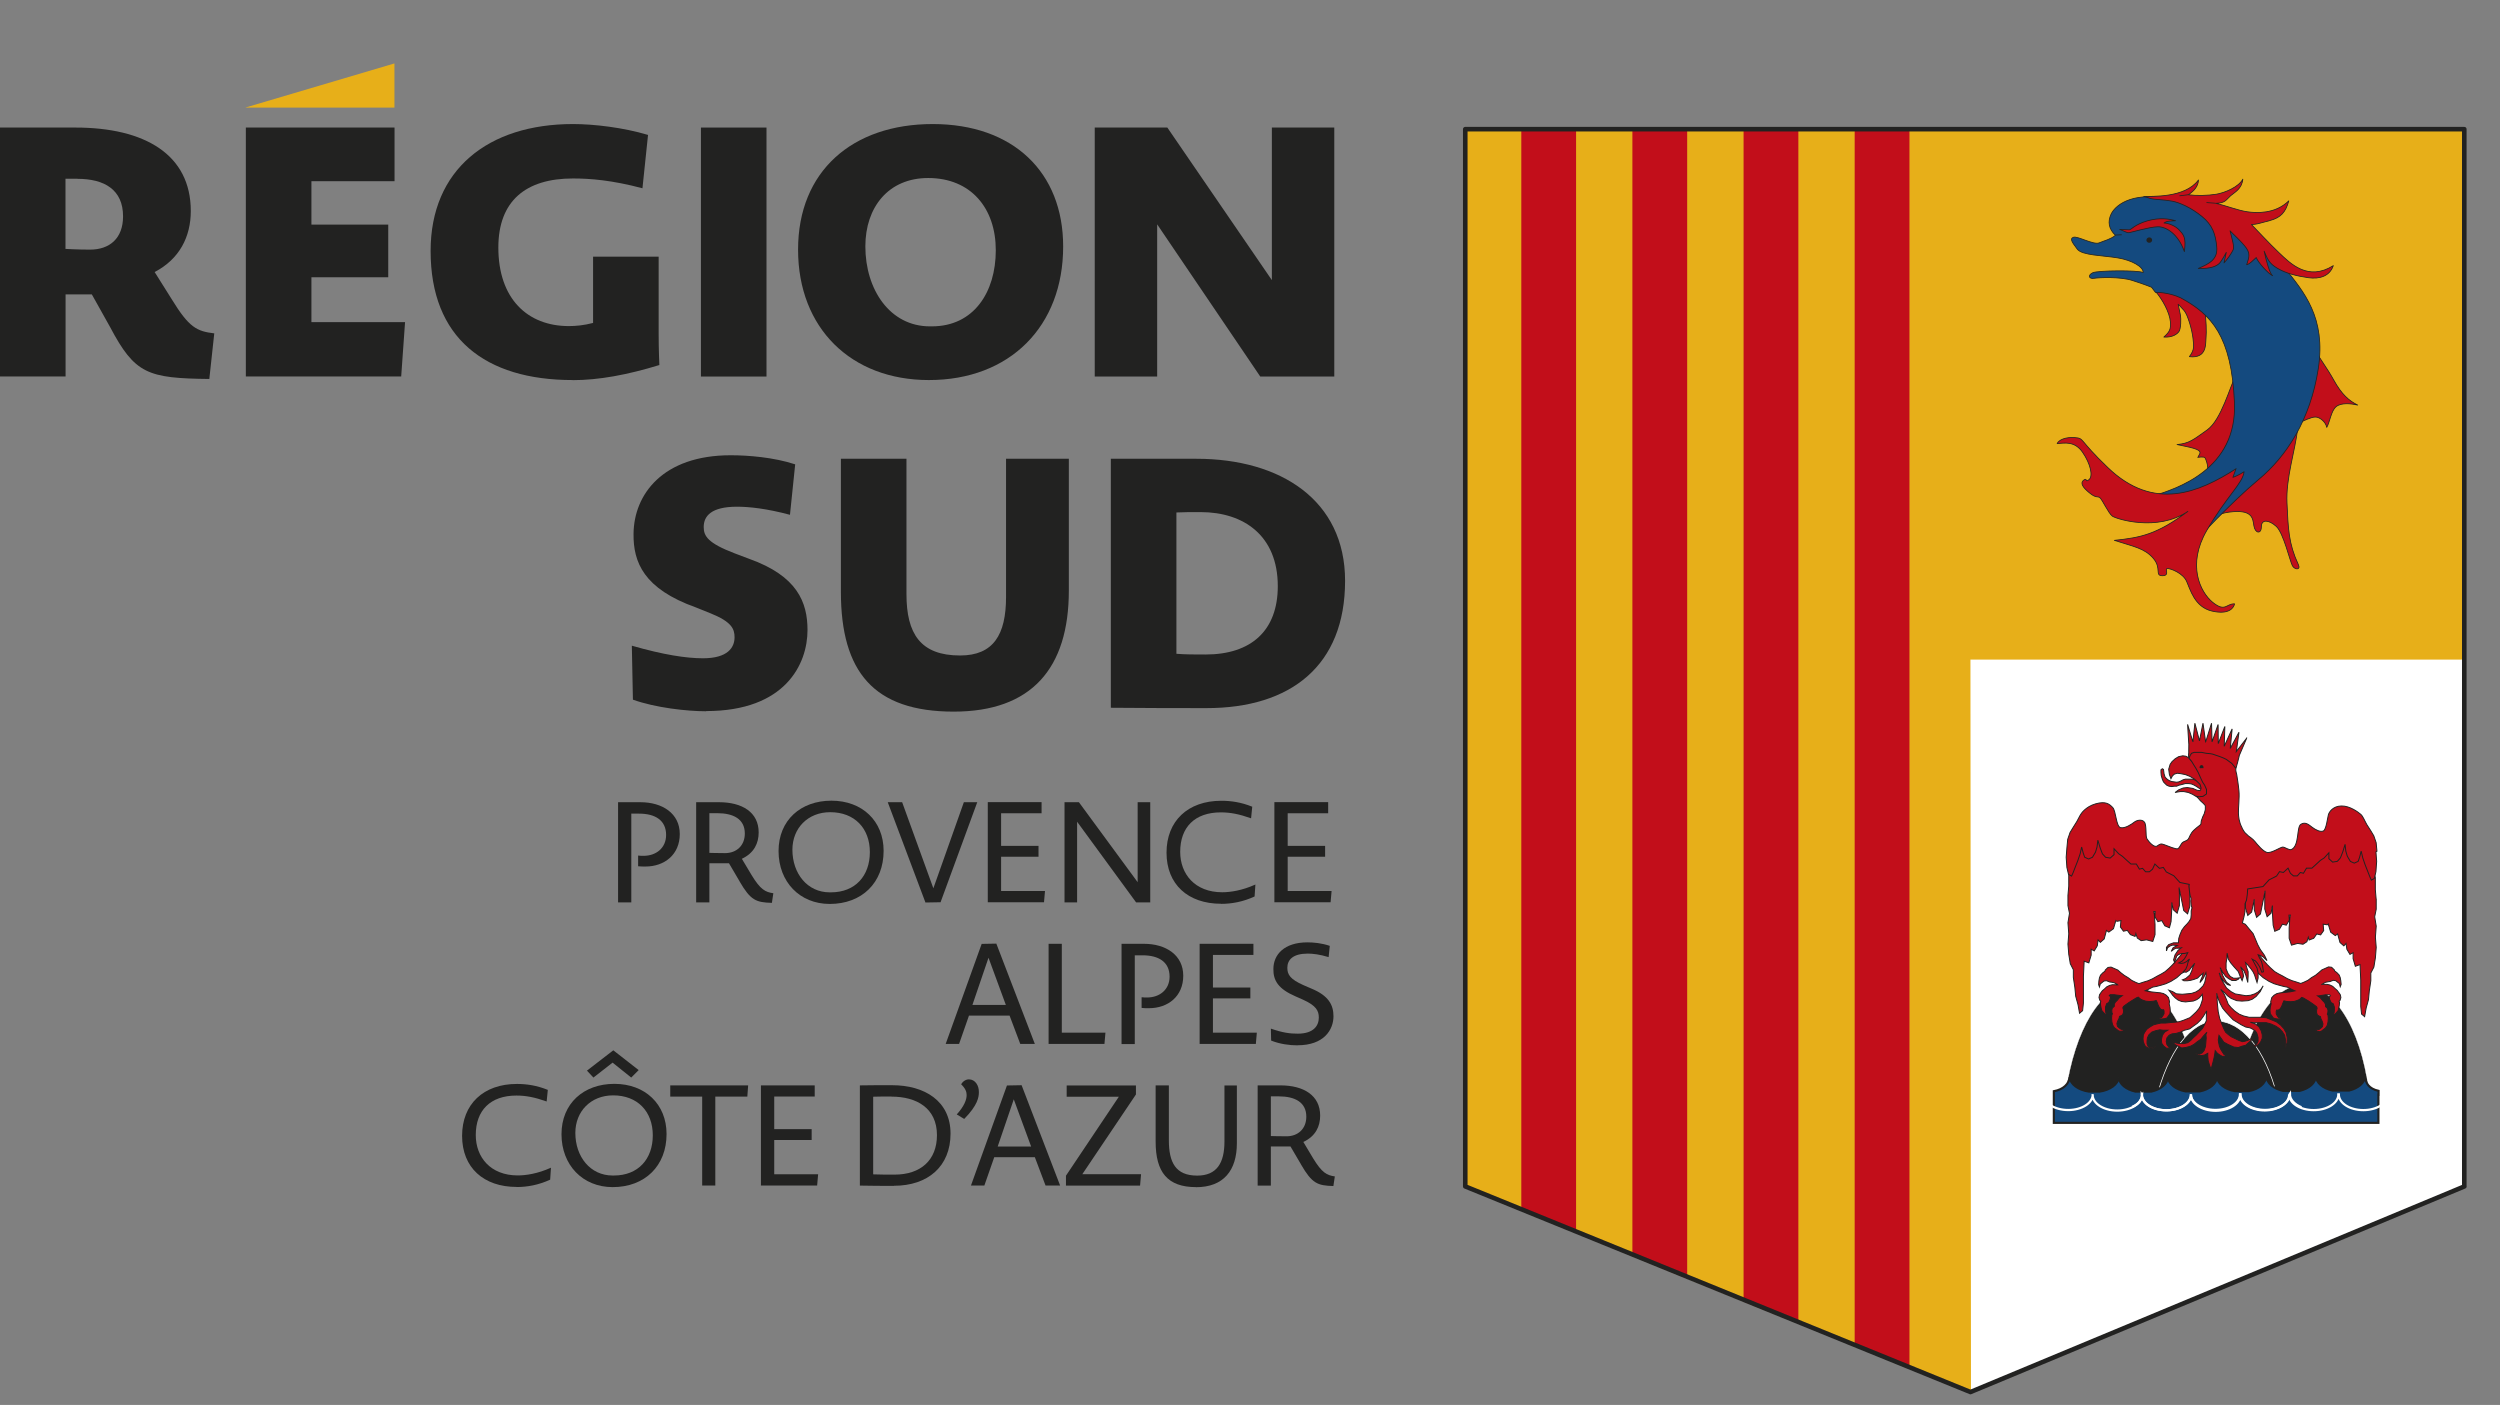 <?xml version="1.0" encoding="UTF-8"?><svg id="a" xmlns="http://www.w3.org/2000/svg" xmlns:xlink="http://www.w3.org/1999/xlink" viewBox="0 0 277.92 156.18"><rect x="0" y="0" width="277.92" height="156.18" fill="#808080" stroke="none"/><defs><style>.c,.d,.e,.f,.g{fill:none;}.h{fill:#e7af19;}.i{fill:#fff;}.j,.k,.l{fill:#c20e1a;}.m,.n,.o{fill:#222221;}.p,.k,.f,.l,.g,.q{stroke:#222221;}.p,.k,.f,.g{stroke-linejoin:round;}.p,.k,.g{stroke-width:.09px;}.p,.q{fill:#144a7f;}.d{stroke-width:.25px;}.d,.n,.o{stroke:#fff;}.e{clip-path:url(#b);}.f{stroke-linecap:round;stroke-width:.51px;}.l{stroke-width:.11px;}.n{stroke-width:.03px;}.q{stroke-width:.24px;}.o{stroke-width:.08px;}</style><clipPath id="b"><path class="c" d="m218.58,154.75h0l3.62-1.31,4.13-1.72c9.49-3.99,11.38-4.57,22.03-9.17,6.21-2.68,25.75-10.66,25.75-10.66V14.35h-111.06s-.15,98.63-.15,117.54c0,0,35.18,14.83,41.55,16.91"/></clipPath></defs><g class="e"><polygon class="h" points="277.92 156.18 277.56 0 158.99 0 159.35 156.18 277.92 156.18"/><polygon class="i" points="273.79 140.49 277.59 73.33 219.05 73.33 219.11 155.54 273.79 140.49"/><rect class="j" x="169.12" y=".02" width="6.09" height="138.08"/><rect class="j" x="181.47" y=".02" width="6.09" height="143.18"/><rect class="j" x="193.83" width="6.09" height="148.66"/><rect class="j" x="206.18" width="6.09" height="153.14"/></g><path class="f" d="m273.95,131.89V14.36h-111.06v117.53l56.16,22.86,54.91-22.86Z"/><path class="n" d="m263.34,121.27c-.94-7.25-4-11.74-7.44-11.74s-6.53,5.26-7.4,12.89"/><path class="n" d="m244.48,122.48c-.76-7.9-3.95-12.87-7.57-12.87-3.35,0-6.26,4.82-7.28,11.91"/><path class="o" d="m253.13,121.77c-1.34-5.18-3.93-8.27-6.78-8.27s-5.34,3.42-6.67,8.75"/><polygon class="l" points="244.08 86.73 243.77 86.62 243.46 86.62 243.24 86.62 242.93 86.62 242.69 86.69 242.47 86.81 242.22 86.92 241.97 86.96 241.69 86.92 241.41 86.88 241.13 86.77 240.91 86.62 240.69 86.4 240.57 86.02 240.54 85.76 240.51 85.54 240.38 85.46 240.23 85.58 240.23 85.87 240.26 86.21 240.38 86.62 240.51 86.92 240.69 87.11 240.88 87.29 241.13 87.4 241.44 87.44 241.72 87.4 241.97 87.4 242.22 87.29 242.53 87.22 242.93 87.11 243.31 87.11 243.59 87.14 243.86 87.25 244.08 87.37 244.36 87.55 244.58 87.7 244.83 87.74 244.89 87.48 244.8 87.14 244.64 86.92 244.48 86.81 244.33 86.65 244.08 86.73"/><polyline class="l" points="244.61 87.9 244.24 87.85 243.78 87.65 243.16 87.55 242.7 87.6 242.21 87.8 241.8 88.1 242.04 88.05 242.37 88 242.79 88 243.28 88.1 243.74 88.3 244.07 88.5 244.36 88.65 246.3 88.39 246.21 86.85 245.12 85.73 244.38 85.66 244.19 84.47 243.66 84.62 243.37 84.27 243 84.07 242.66 84.02 242.19 84.12 241.81 84.35 241.46 84.67 241.25 84.97 241.09 85.51 241.17 86.11 241.34 86.56 241.5 86.26 241.71 86.06 242.04 85.96 242.45 86.01 242.95 86.11 243.45 86.31 243.95 86.61 244.28 86.91 244.57 87.2 244.69 87.6 244.61 87.9"/><path class="l" d="m249.75,82.07l-1.14,1.47.29-2.14-.97,1.81.21-2.18-.88,1.94.07-2.21-.73,1.91-.02-2.13-.67,1.94-.06-2.08-.62,1.99-.04.06-.29-2.05-.39,1.96-.51-1.96-.22,2.08-.59-1.95.13,2.12h.01s-.01.76-.01.76v.41s-.01,0-.02,0h0s0,.32,0,.32c-.02.06.84.02.8.03l3.58.95c.19.16.92.16.89.29l.14-.53s0,.01,0,.02l.2-.79h0s0,0,0-.02l.03-.12.81-1.89Z"/><path class="q" d="m264.42,121.71v-.44c-1.06-.23-1.46-.86-1.5-1.61-.05.73-.77,1.33-1.77,1.57h-1.86c-1.06-.23-1.83-.87-1.83-1.63l-.02.03c0,.75-.74,1.39-1.79,1.64h-1.84c-1.07-.23-1.84-.87-1.84-1.64h-.05c0,.79-.81,1.46-1.93,1.67h-1.55c-1.11-.19-1.93-.83-1.98-1.6-.03.77-.83,1.41-1.92,1.63h-1.57c-1.08-.19-1.89-.81-1.97-1.55-.06.73-.81,1.34-1.85,1.57h-1.76c-1.04-.23-1.8-.84-1.85-1.58-.09.78-.97,1.41-2.13,1.58h-1.2c-1.17-.17-2.06-.82-2.13-1.6-.08.74-.68,1.36-1.76,1.56v3.52h36.08v-3.12Z"/><polygon class="l" points="243.36 98.09 242.13 96.88 242.13 96.87 242.12 96.87 241.82 96.56 241.86 96.8 241.13 96.61 241.7 95.15 238.71 94.39 235.6 93.18 234.04 90.8 231.82 90.89 231.31 93.11 231.1 93.76 230.49 93.84 230.51 95.56 229.98 97.17 229.98 98.5 229.89 99.54 229.89 100.68 230.06 101.53 229.89 102.58 229.98 103.81 229.89 104.95 229.98 106.09 230.15 107.13 230.49 107.8 230.49 108.65 230.66 109.79 230.75 110.74 231.01 111.69 231.18 112.64 231.52 112.35 231.61 111.5 231.61 110.17 231.61 108.55 231.69 106.85 232.21 107.04 232.47 106.18 232.47 105.52 232.81 105.71 233.15 105.14 233.24 104.49 233.49 104.76 233.92 104.38 234.17 103.43 234.43 103.62 234.95 103.24 235.2 102.38 235.21 102.33 235.34 102.42 235.78 102.34 235.72 103.05 236.06 103.52 236.49 103.43 236.83 103.9 237.35 104.1 237.44 103.78 237.6 104.28 238.03 104.57 238.63 104.48 239.32 104.66 239.57 103.9 239.57 102.77 239.49 101.63 239.43 101.34 239.59 101.34 239.55 101.89 239.89 102.46 240.32 102.34 240.66 102.92 241.17 103.14 241.35 102.46 241.43 101.09 241.43 100.32 241.6 101.13 242.03 101.52 242.28 100.66 242.28 99.33 242.24 98.66 242.76 101.22 243.19 101.59 243.44 100.74 243.44 99.41 243.36 98.09"/><path class="l" d="m264.15,99.95l-.09-1.05v-1.33l-.47-1.44c-.02-.16-.04-.31-.06-.47l.02-1.42-.28-.04c-.25-1.09-.58-1.93-.81-2.26-.51-.72-3.22.55-4.15.68-.93.13-2.33.38-2.33.38,0,0-.3,1.27-1.61,1.78-1.31.51-3.01.34-3.01.34l-.53,2.03-1.13,1.11-.08,1.33v1.33l.26.85.43-.38.29-1.42v1.16l.26.85.43-.38.52-2.58-.04.7v1.33l.26.86.43-.38.16-.86v.81l.08,1.37.18.68.51-.22.34-.57.43.11.34-.56-.04-.55h.16l-.06.29-.08,1.14v1.14l.26.76.68-.19.6.09.43-.28.16-.5.09.31.51-.19.34-.48.43.1.34-.48-.06-.71.45.07.13-.09v.06s.26.85.26.85l.51.38.26-.19.26.95.43.38.24-.27.1.65.34.57.35-.19v.66l.25.85.52-.19.08,1.71v2.94l.09.85.34.29.17-.95.26-.95.09-.95.17-1.14v-.86l.34-.66.17-1.04.09-1.14-.09-1.14.09-1.23-.17-1.04.17-.85v-1.14Z"/><path class="d" d="m255.85,123.09c-.77-.31-1.29-.86-1.29-1.48l-.02.03c0,.97-1.23,1.75-2.74,1.75s-2.73-.78-2.73-1.75h-.05c0,.97-1.22,1.75-2.73,1.75s-2.74-.78-2.74-1.75v.04c0,.96-1.21,1.75-2.73,1.75s-2.73-.78-2.73-1.75l.02.03c0,.97-1.23,1.75-2.74,1.75s-2.74-.78-2.74-1.75l.02-.05c0,.97-1.22,1.74-2.73,1.74s-2.74-.78-2.74-1.74l.02-.02c0,.61-.36,1.07-1.11,1.38"/><path class="d" d="m266.77,123.11c-.77-.31-1.28-.85-1.28-1.48l-.02.03c0,.96-1.22,1.75-2.74,1.75s-2.73-.78-2.73-1.75h-.05c0,.96-1.22,1.75-2.74,1.75s-2.73-.78-2.73-1.75v.03c0,.97-1.22,1.75-2.72,1.75s-2.74-.78-2.74-1.75l.02.04c0,.97-1.22,1.75-2.73,1.75s-2.74-.78-2.74-1.75l.02-.05c0,.96-1.22,1.75-2.74,1.75s-2.73-.78-2.73-1.75l.02-.02c0,.61-.36,1.07-1.11,1.39"/><path class="l" d="m260.01,110.36l-.19-.26-.22-.19-.28-.26-.31-.15-.31-.07h-.57s.04-.04.04-.04l.35-.19.37-.07s.07,0,.1-.01h.02s.37-.14.37-.14l.28.04.19.15.22.18.09.34.1-.26-.04-.41-.06-.33-.12-.3-.25-.26-.25-.19h0l-.03-.11-.31-.3-.34-.04-.4.18-.34.15-.34.3-.37.3-.44.26-.4.3-.47.22-.33.13-.51-.17-.49-.15-.5-.22-.53-.3-.43-.22-.44-.26-.46-.41-.37-.37-.26-.3-.36-.41-.34-.41-.4-.52-1.34-.34.93,2.35.4.38.43.26.5.45.65.41.56.26.5.15.56.15.41.08.59.3.25.11-.53.11-.37.04-.37.04-.4.04-.34.08-.31.18-.25.26-.12.44.04.25h0s-.09.39-.09.39l-.03.33.03.38.16.22.18.26.25.08.31.04h.25l.22-.07-.18-.04-.25-.03-.16-.22-.12-.22v-.3l.06-.13.1.02.21-.07.16-.22.12-.23.09-.26.12-.26.28.07.43.03.43-.03.34-.11.25-.11.25-.23.19.07.25.15.31.18.34.23.31.22.25.19.06.15-.06.22v.3l.09.26.28.15.06.02.04.21.15.3.09.3-.06.3-.19.18-.22.15-.37.04.19.15.31.04.18-.07.19-.15.25-.19.19-.29.09-.38.03-.41-.03-.33-.08-.14.04-.04.04-.34-.06-.26-.22-.19v-.26l-.13-.22-.19-.19-.25-.3-.31-.22h.16l.22-.04.25-.04.25-.04h.46l.09.11-.15.11.06.3.16.34.25.15.03.11.09.26v.3l-.03.3-.13.23h.13l.22-.18.22-.27.06-.26.07-.3.03-.33-.05-.15.11-.11.09-.3-.06-.3-.12-.19Z"/><path class="l" d="m242.9,105.6l-.41.52-.34.41-.36.41-.26.3-.37.37-.47.41-.43.26-.44.23-.53.3-.5.22-.5.15-.51.17-.33-.13-.47-.23-.4-.3-.43-.26-.38-.29-.34-.3-.34-.15-.41-.18-.34.04-.31.3-.02.11h0l-.25.19-.25.26-.12.3-.06.34-.03.41.09.26.09-.33.22-.18.19-.15.28-.04.37.15h.01c.05,0,.11.02.18.02l.3.06.34.18.04.05h-.14s-.44-.01-.44-.01l-.31.08-.31.15-.28.26-.22.18-.19.26-.12.19-.06.3.09.3.11.11-.05.15.03.33.06.3.07.26.22.26.22.18h.12l-.12-.22-.03-.3v-.3l.09-.26.03-.11.25-.15.15-.34.06-.3-.16-.11.1-.11h.47l.25.04.25.03.22.04h.15l-.31.22-.25.3-.19.18-.13.22v.26l-.22.19-.06.26.03.33.05.04-.07.14-.03.34.03.41.09.37.19.3.25.18.18.15.19.07.31-.04.19-.15-.37-.04-.22-.15-.19-.18-.06-.3.1-.3.15-.3.04-.2.06-.02.28-.15.1-.26v-.3l-.07-.22.07-.15.25-.19.31-.22.34-.22.31-.19.25-.15.19-.07.25.22.25.12.34.11.43.04.44-.04.28-.07.13.26.09.26.12.23.16.22.22.07.1-.02.05.13v.3l-.12.22-.15.22-.25.04-.19.04.22.08h.25l.31-.04.25-.07.19-.26.15-.22.03-.37-.03-.34-.09-.38h0s.04-.26.04-.26l-.12-.45-.25-.26-.31-.18-.34-.08-.4-.04-.38-.04-.37-.04-.53-.11.25-.11.59-.3.4-.07.56-.15.49-.15.56-.26.65-.41.5-.45.43-.26.4-.37.93-2.35-1.34.33Z"/><path class="l" d="m264.24,94.63l-.09-.95-.26-.76-.34-.57-.43-.67c-.27-.47-.43-.93-.68-1.15-.25-.22-1.21-.95-2.14-.93-.94.01-1.35.65-1.45.95-.09.3-.24,1.69-.57,1.83-.33.15-.87-.13-1.24-.41-.37-.28-.76-.65-1.26-.33-.49.32-.14,2.4-1.05,2.8-.26.11-.72-.28-.97-.27-.25.01-1.3.73-1.76.59-.46-.14-1.05-.87-1.31-1.19-.25-.32-.63-.55-.74-.64l-.42-.4-.25-.4-.04-.11c-.35-.67-.38-1.22-.4-1.64-.02-.46.13-1.75.06-2.44-.06-.68-.21-1.59-.25-1.84-.02-.15-.13-.36-.1-.66v-.02l-.39-.49-.09-.09s-.07-.05-.11-.08c-.03-.03-.08-.06-.14-.1l-.2-.15-.14-.1c-.45-.24-1.06-.42-1.52-.58l-.21-.04-.5-.05-.5-.1h-.83l-.29.1-.16.25-.12.3.29.35.21.35.25.4.27.49.29.65.22.46.19.27.22.5v.5l-.39.27-.45.04-.26-.04.43.49.33.3.21.24v.45l-.12.45-.17.35-.16.45-.04.35c-.06.13-.32.25-.77.67-.44.41-.49.83-.65,1.02-.16.19-.51.24-.65.38-.15.14-.32.63-.53.68-.21.05-1.05-.29-1.46-.45-.41-.16-.48-.08-.81.14-.33.22-.94-.48-1.13-.79-.19-.32-.01-1.53-.29-1.87-.27-.35-.84-.21-1.12.01-.29.23-1.02.72-1.52.61-.51-.11-.51-1.86-.88-2.24-.37-.38-.76-.73-1.89-.41-1.13.32-1.64,1.1-1.74,1.3l-.35.66-.42.67-.34.56-.26.76-.09.95-.08,1.04.08,1.14.18.76.34.19.17-.38.26-.67.26-.66.26-.76.17-.76.17.66.17.48.43.19.43-.19.34-.57.17-.57.09-.76.26.86.25.66.35.38.51.09.43-.38v-.66l.52.56.42.29.51.47.43.38h.6l.34.57.35-.09.34.38h.43l.34-.29.26-.57.51.48.43-.1.33.5.84.43.67.74,1.02.21.03.02-.04.18.04.45.08.55.09.28.04.12-.04.25.04.45.06.23.03.07-.09.35v.45l-.04.4-.21.35-.21.25-.29.3-.29.4-.21.5-.13.4-.04.5h-.54l-.54.2-.25.3v.4l.12-.35.29-.2.29-.1.5.05-.46.25-.21.4.25-.2.25-.15h.29l.33-.05-.37.3-.33.5-.16.55.13.29.08-.35.16-.4.21-.15.33-.1h.29l.38-.1-.17.35-.21.35-.25.25-.38.2.29.05.29-.05.29-.15.33-.3-.17.39-.08.35-.16.39-.29.3.33.05.33-.2.29-.4.33-.39-.21.45-.12.4-.21.45-.46.39-.37.15.17.1h.37l.37-.05.37-.1.41-.15.25-.25.37-.29-.08.34-.16.35-.12.35.25-.3.16-.25.25-.55.04.3-.09.45-.08.35-.17.35-.29.3-.21.2-.33.2-.45.15-.5.05-.54.05-.66-.05-.42-.25-.41-.15.2.25.21.3.29.3.33.25.38.15.45.05.41-.05.45-.05.37-.15.29-.2.33-.39.04.54-.13.4-.12.35-.17.3-.29.35-.37.35-.33.3-.37.15-.37.15-.46.15-.45.05-.58.05-.5.05h-.5l-.46.1-.37.1-.42.25-.33.25-.21.3-.16.3-.04.45.04.35.16.4.21.2.25.1.29.05.29-.1.25-.35-.21.2-.21.15h-.25l-.25-.15-.12-.3v-.3l.04-.35.17-.35.33-.3.42-.15.46-.1.37.05h.5l-.33.2-.25.35-.12.5.04.4.21.3.33.25h.5l-.21-.1-.25-.3-.08-.35.08-.4.25-.3.33-.15.45-.05.49-.15.42-.2.58-.15.41-.3.42-.3.41-.4.29-.4.37-.6-.04.6v.5l-.21.44-.21.4-.33.35-.37.39-.33.3-.29.3-.33.25-.41.1h-.42l-.37-.05-.33-.1-.46-.4.33.4.29.29.41.2.29.15.45-.05.54-.15.38-.2.37-.3.37-.25.37-.45.33-.35-.12.25.04.39-.04.45-.04.5-.16.45-.21.25-.29.15-.46-.05.33.2h.38l.29-.05.37-.2v.35l.05.5.17.55.16.4.08-.35.12-.45.13-.54.08-.45.04-.3.25.3.29.2.29.15.46-.1-.33-.15-.16-.25-.21-.35-.12-.3-.09-.4-.04-.3.08-.5.29.4.24.35.46.25.33.15.33.15.5.05.41-.15.41-.1.33-.3.29-.25.25-.45-.16.2-.25.15-.25.1-.29.1-.29.05-.41-.15-.41-.2-.42-.2-.33-.25-.29-.25-.21-.4-.21-.5-.25-.65-.16-.74-.09-.9-.08-1.14.17.6.2.5.29.55.33.4.46.5.38.4.41.25.49.3.5.25.5.1.29.15.29.2.16.25.13.45v.45l-.16.3-.54.3.42-.05.33-.2.25-.3.17-.4v-.39l-.12-.45-.25-.45-.38-.29-.58-.2.41.05h1.37l.54.15.54.25.37.25.33.35.25.39.12.6v.8l.17-.6v-.55l-.12-.54-.25-.45-.37-.4-.46-.35-.62-.25-.5-.2-.58-.05h-1.33l-.62-.15-.49-.2-.5-.35-.42-.4-.29-.35-.21-.55-.21-.5-.41-.6.41.35.33.35.41.3.62.25.58.05.7-.05.45-.16.42-.3.46-.54.33-.65-.25.4-.33.3-.37.2-.46.15-.5.05-.62-.1-.58-.1-.46-.25-.5-.4-.33-.55-.29-.5-.2-.64.2.5.29.4.42.4.37.1-.46-.35-.21-.35-.21-.4-.29-.89.29.54.33.45.33.25.37.2h.42l.29-.15.12-.15-.33.05h-.33l-.37-.2-.25-.34-.21-.5v-.65l.08-.5.04-.6.12.65.29.45.38.45.45.5.25.65.17.35.16-.5-.08-.44-.25-.6.38.45.21.5.21.8.04-.7v-.5l-.17-.5-.12-.5.25.25.33.4.25.35.17.35.16.5.12.35.12-.5v-.6l-.12-.5-.21-.39-.33-.6.37.2.21.25.25.4.25.6.17-.05-.09-.64-.12-.5-.25-.45-.13-.3.29.1.29.15.41.4-.29-.6-.46-.64-.29-.55-.25-.6-.25-.6-.5-.6-.37-.45-.33-.15.17-.65.12-.6v-.87s.17-.42.17-.42l.09-.64.04-.6,1.7-.26.67-.74.84-.43.33-.49.43.09.52-.48.26.57.34.29h.43l.34-.38.34.09.34-.57h.6l.42-.38.52-.48.43-.28.52-.57v.66l.42.38.52-.09.34-.38.26-.66.26-.85.08.76.17.57.34.57.43.19.43-.19.17-.48.17-.66.18.76.26.76.26.66.26.66.17.38.34-.19.17-.76.08-1.14-.08-1.05Z"/><path class="m" d="m244.8,85.39c.12,0,.16.07.16-.08s-.1-.26-.22-.26-.22.12-.22.26.16.08.29.08Z"/><path class="k" d="m245.07,34.26c.2,1.26.23,2.68.17,3.27-.07.6.17,2.35-1.85,2.12.59-.79.49-1.16.4-2.05-.1-.89-.56-2.58-.99-3.08-.43-.5-.66-.7-.66-.7,0,0,.1.5.23,1.1.13.59.06,1.62-.13,1.92-.2.3-.73.69-1.69.63.63-.56.8-.86.73-1.69-.08-1.06-.93-2.55-1.62-3.34.76-.33,3.61.63,3.61.63l1.82,1.19Z"/><path class="k" d="m255.54,47.02c.58-.25,1.36-.65,1.84-.66.48-.02,1.17.53,1.28,1.15.35-.61.48-1.84,1.04-2.3.56-.47,1.67-.35,2.4-.18-.99-.48-1.79-1.21-2.63-2.72-.84-1.51-1.64-2.5-1.87-3.04-.23-.55-.11.92-.11.92l-.7,2.4-1.09,3.62-.15.81Z"/><path class="k" d="m248.64,41.51c-.76,1.49-1.69,5.16-3.28,6.29-1.59,1.13-1.99,1.49-3.34,1.62,1.1.26,2.81.46,2.52,1.03-.3.56-.2.39-.2.39,0,0,.63-.1.76.03.13.13.33.79.33,1.13s-.23.93.33.4c.56-.53,3.08-5.3,3.11-6.03.03-.73-.23-4.86-.23-4.86Z"/><path class="k" d="m255.43,47.63c-.27,2.45-1.33,5.52-1.19,8.31.13,2.78.17,4.5,1.26,6.82.3.63-.4.6-.66.13-.26-.47-.99-3.64-1.79-4.37-.8-.73-1.66-.83-1.66.03s-.69.76-.83-.1c-.13-.86-.16-1.85-2.75-1.52-1.33.17-2.15.8-2.15.8l9.76-10.1Z"/><path class="p" d="m239.18,55.18c2.83-.84,9.53-3,9.22-10.41-.31-7.42-2.56-9.8-5.96-11.65-1.37-.66-2.82-.62-2.82-.62l-.44-.57s-.75-.31-2.12-.75c-1.37-.44-3.71-.33-4.28-.24-.57.09-.71-.35-.13-.62.57-.26,5.07-.29,5.6-.02.05-.62-1.23-1.37-2.82-1.63-1.59-.27-3.97-.27-4.5-.97-.53-.71-.88-1.15-.44-1.32.44-.18,2.25.88,2.87.62.62-.26,1.28-.4,1.81-.84-.75-.71-.88-1.5-.49-2.34.39-.84,2.03-2.52,6.36-1.77,4.32.75,10.9,5.16,12.97,7.77,2.07,2.6,4.59,5.47,3.71,11.16-.88,5.69-3.53,9.75-6.66,12.35-3.13,2.61-6.97,6.8-6.97,6.8l-.62-3.89-4.28-1.06Z"/><line class="g" x1="235.17" y1="26.13" x2="235.87" y2="26.1"/><path class="m" d="m238.61,26.7c0,.17.16.3.33.29.18,0,.32-.15.31-.31,0-.16-.15-.3-.33-.29-.18,0-.31.15-.31.31Z"/><path class="k" d="m248.59,52.1c-4.11,2.63-9.13,4.83-14.29-.14-3.27-3.13-2.56-3.22-3.62-3.31-1.06-.09-1.81.26-1.99.66.84-.05,1.94-.31,2.83.97.88,1.28,1.19,2.65.71,3.04-.49.4-.14-.27-.58.05-.44.31-.13.8.62,1.41.75.62.88.36,1.15.53.27.18.97,1.76,1.41,2.07.44.31,4.98,1.77,8.39-.53-3.44,2.56-5.21,2.91-8.17,3.22,2.21.71,3.36.88,4.32,1.99.97,1.11.13,1.94,1.02,1.94s.18-.8.57-.8,1.72.53,2.12,1.42c.4.88.88,2.86,2.82,3.31,1.94.45,2.43-.4,2.51-.8-.93-.04-1.01.97-2.43-.17-1.41-1.15-2.87-4.19-.66-7.99,2.2-3.8,4.02-5.25,4.15-6.53-.75.49-1.24.62-1.24.62l.35-.97Z"/><path class="k" d="m235.64,25.5c.71.29.78.35.96.37.18.02,2.34-.65,3.28-.66.94-.02,2.28.81,2.95,2.76.23-1.6-.12-1.9-.55-2.38-.43-.48-1.2-.78-1.71-.8.3-.26,1.05-.23,1.28-.25-.73-.21-1.74-.38-3.13.01-1.39.4-1.83,1-2,1-.17,0-1.08-.05-1.08-.05Z"/><path class="k" d="m238.32,21.85c.8-.06,4.55.22,6.08-1.84-.03.66-.45,1.21-1.14,1.64.91.12,2.15.1,3.13-.06.98-.17,2.5-.82,2.94-1.67-.12,1.09-.88,1.43-1.36,1.84-.48.42-.56.83-1.67.84,1.13.25,2.51.8,3.51.94.99.15,3.11.28,4.63-1.21-.36,1.26-.86,1.85-2.11,2.19-1.26.33-1.38.41-2.04.44.84.86,1.81,1.94,3.08,3.15,1.27,1.21,3.22,3.18,6.02,1.42-.4,1.17-1.52,1.52-2.78,1.34-1.26-.18-2.45-.47-3.41-1.03s-1.11-1.02-1.5-1.92c.24,1.13.63,2.5.94,2.73-.44-.2-1.58-1.41-1.82-2.02-.38.32-.66.69-1.06.8.12-.52.51-1.08-.03-1.84-.55-.76-1.52-1.6-1.82-1.93.23.94.5,1.77.34,2.12-.15.35-.72,1.16-1.01,1.44.12-.56.25-1.16.25-1.16,0,0-.53,1.01-.79,1.24-.26.23-.83.6-2.32.54,1.26-.54,2.18-1.01,2.05-2.4-.13-1.39-.45-2.41-1.66-3.39-1.21-.98-2.43-1.52-3.3-1.69-.88-.17-2.01-.17-2.43-.3-.43-.14-.7-.22-.7-.22Z"/><path class="g" d="m246.28,22.59c-.38-.03-.99-.07-.99-.07"/><path class="g" d="m243.25,21.65c-.36.05-.65.09-.96.12"/><path class="m" d="m68.7,89.18h2.49c2.45,0,4.38,1.25,4.38,3.54s-1.71,3.61-3.81,3.61c-.39,0-.49,0-.82-.03v-1.19c.27.03.35.03.6.03,1.41,0,2.51-.88,2.51-2.32,0-1.63-1.21-2.37-3.01-2.37h-.86v9.87h-1.47v-11.14Z"/><path class="m" d="m82.22,97.98l-1.18-2.01h-2.18v4.35h-1.47v-11.14h2.54c2.57,0,4.41,1.11,4.41,3.36,0,1.19-.5,2.29-1.87,2.93l1.07,1.79c1,1.65,1.54,1.91,2.43,2.04l-.16,1.07c-1.77-.05-2.37-.28-3.59-2.38Zm-2.48-7.58h-.88v4.41s.86.03,1.74.03c1.27,0,2.2-.83,2.2-2.18,0-1.62-1.29-2.26-3.06-2.26Z"/><path class="m" d="m92.24,100.49c-3.34,0-5.69-2.46-5.69-5.88s2.46-5.6,5.88-5.6,5.8,2.26,5.8,5.58c0,3.53-2.4,5.9-5.99,5.9Zm.05-10.2c-2.49,0-4.2,1.79-4.2,4.17,0,2.67,1.68,4.74,4.14,4.74h.14c2.71,0,4.33-1.83,4.33-4.47s-1.69-4.44-4.41-4.44Z"/><path class="m" d="m102.88,100.33l-4.19-11.15h1.6l3.47,9.57,3.39-9.57h1.49l-4.08,11.12-1.68.03Z"/><path class="m" d="m109.81,100.31v-11.14h5.98v1.24h-4.5v3.62h4.16v1.21h-4.16v3.81h4.88l-.11,1.25h-6.24Z"/><path class="m" d="m118.34,89.18h1.6l6.53,8.89v-8.89h1.4v11.14h-1.57l-6.56-8.97v8.97h-1.4v-11.14Z"/><path class="m" d="m135.75,100.47c-3.69,0-6.07-2.16-6.07-5.68s2.37-5.77,6.09-5.77c1.08,0,2.2.16,3.44.66l-.13,1.29c-1.32-.47-2.31-.66-3.36-.66-2.9,0-4.52,1.65-4.52,4.39,0,2.46,1.63,4.49,4.67,4.49.89,0,2.21-.19,3.69-.86l-.09,1.33c-1.3.6-2.57.82-3.72.82Z"/><path class="m" d="m141.67,100.31v-11.14h5.98v1.24h-4.5v3.62h4.16v1.21h-4.16v3.81h4.88l-.11,1.25h-6.24Z"/><path class="m" d="m112.24,112.9h-4.52l-1.1,3.15h-1.49l4-11.12,1.63-.03,4.28,11.15h-1.62l-1.19-3.15Zm-4.14-1.18h3.72l-1.93-5.25-1.79,5.25Z"/><path class="m" d="m116.57,116.06v-11.14h1.47v9.88h4.85l-.11,1.25h-6.21Z"/><path class="m" d="m124.67,104.92h2.49c2.45,0,4.38,1.25,4.38,3.55s-1.71,3.61-3.81,3.61c-.39,0-.49,0-.82-.03v-1.19c.27.03.35.03.6.03,1.41,0,2.51-.88,2.51-2.32,0-1.63-1.21-2.37-3.01-2.37h-.86v9.87h-1.47v-11.14Z"/><path class="m" d="m133.36,116.06v-11.14h5.98v1.24h-4.5v3.62h4.16v1.21h-4.16v3.81h4.88l-.11,1.25h-6.24Z"/><path class="m" d="m144.26,116.21c-.91,0-1.96-.14-2.95-.53l-.03-1.33c1.32.46,2.12.56,2.98.56,1.8,0,2.35-.91,2.35-1.79,0-.74-.28-1.32-1.74-1.98l-.88-.39c-1.88-.82-2.45-1.74-2.43-3.03,0-1.6,1.21-2.96,3.78-2.96.69,0,1.58.08,2.49.39l-.13,1.25c-.99-.3-1.74-.39-2.32-.39-1.65,0-2.27.69-2.27,1.58,0,.75.31,1.27,1.8,1.93l.88.38c1.9.78,2.45,1.82,2.45,3.07,0,1.52-1.07,3.23-3.98,3.23Z"/><path class="m" d="m57.44,131.95c-3.69,0-6.07-2.16-6.07-5.68s2.37-5.77,6.09-5.77c1.08,0,2.2.16,3.44.66l-.13,1.29c-1.32-.47-2.31-.66-3.36-.66-2.9,0-4.52,1.65-4.52,4.39,0,2.46,1.63,4.49,4.67,4.49.89,0,2.21-.19,3.69-.86l-.09,1.33c-1.3.6-2.57.82-3.72.82Z"/><path class="m" d="m68.11,131.97c-3.34,0-5.69-2.46-5.69-5.88s2.46-5.6,5.88-5.6,5.8,2.26,5.8,5.58c0,3.53-2.4,5.9-5.99,5.9Zm.05-10.2c-2.49,0-4.2,1.79-4.2,4.17,0,2.67,1.68,4.74,4.14,4.74h.14c2.71,0,4.33-1.83,4.33-4.47s-1.69-4.44-4.41-4.44Zm-.06-3.64l-2.13,1.66-.72-.77,2.93-2.26,2.82,2.2-.83.83-2.07-1.66Z"/><path class="m" d="m79.52,121.91v9.88h-1.46v-9.88h-3.55v-1.25h8.66l-.09,1.25h-3.56Z"/><path class="m" d="m84.59,131.8v-11.14h5.98v1.24h-4.5v3.62h4.16v1.21h-4.16v3.81h4.88l-.11,1.25h-6.24Z"/><path class="m" d="m99.39,131.83c-1.25,0-2.43,0-3.8-.03v-11.14c1.16-.02,1.95-.02,3.59-.02,3.58,0,6.49,1.74,6.49,5.38s-2.51,5.8-6.29,5.8Zm-.28-9.93c-.99,0-1.47,0-2.04.02v8.63c.82.03,1.43.03,2.38.03,2.89,0,4.71-1.6,4.71-4.39,0-3.01-2.27-4.28-5.05-4.28Z"/><path class="m" d="m107.19,124.39l-.83-.5c.85-.94,1.1-1.65,1.1-2.16,0-.36-.14-.74-.61-1.19.2-.36.55-.55.86-.55.72,0,1.13.71,1.11,1.44,0,.53-.13,1.44-1.63,2.96Z"/><path class="m" d="m115.05,128.64h-4.52l-1.1,3.15h-1.49l4-11.12,1.63-.03,4.28,11.15h-1.62l-1.19-3.15Zm-4.14-1.18h3.72l-1.93-5.25-1.79,5.25Z"/><path class="m" d="m118.5,131.8v-1.1l5.88-8.78h-5.8v-1.25h7.7v1l-5.96,8.86h6.53l-.11,1.27h-8.23Z"/><path class="m" d="m132.96,131.97c-3.17,0-4.49-1.66-4.49-5.05v-6.26h1.47v6.09c0,2.48.75,3.94,3.15,3.94,2.18,0,3.03-1.41,3.03-3.78v-6.24h1.38v6.43c0,3.01-1.47,4.88-4.55,4.88Z"/><path class="m" d="m144.64,129.46l-1.18-2.01h-2.18v4.35h-1.47v-11.14h2.54c2.57,0,4.41,1.11,4.41,3.36,0,1.19-.5,2.29-1.87,2.93l1.07,1.79c1,1.65,1.54,1.91,2.43,2.04l-.16,1.07c-1.77-.05-2.37-.28-3.59-2.38Zm-2.48-7.58h-.88v4.41s.86.03,1.74.03c1.27,0,2.2-.83,2.2-2.18,0-1.62-1.29-2.26-3.06-2.26Z"/><path class="m" d="m12.24,36.36l-2.03-3.63h-2.92v9.12H0V14.18h8.38c7.72,0,12.83,3,12.83,9.28,0,2.85-1.25,5.34-4.02,6.78l1.91,3.04c1.91,3.12,2.77,3.55,4.72,3.78l-.55,5.07c-6.86-.08-8.27-.55-11.03-5.77Zm-3.63-16.49h-1.33v7.8s1.33.08,2.73.08c2.18,0,3.67-1.25,3.67-3.7,0-2.96-2.07-4.17-5.07-4.17Z"/><path class="m" d="m27.33,41.86V14.18h16.53v5.96h-9.24v4.83h8.54v5.85h-8.54v4.99h10.41l-.43,6.04h-17.27Z"/><path class="m" d="m63.66,42.25c-9.75,0-15.79-4.68-15.79-14.35,0-9.04,6.39-14.11,15.83-14.11,2.34,0,5.61.39,8.34,1.21l-.62,5.93c-3.39-.9-5.81-1.09-7.72-1.09-5.26,0-8.3,2.5-8.3,7.68,0,5.69,3.24,8.73,7.84,8.73.74,0,1.68-.08,2.69-.35v-7.37h7.29v8.5c0,1.95.08,3.55.08,3.55-3.55,1.09-6.74,1.68-9.63,1.68Z"/><path class="m" d="m77.92,14.18h7.29v27.68h-7.29V14.18Z"/><path class="m" d="m103.26,42.25c-8.65,0-14.54-5.77-14.54-14.5s6.04-13.96,14.97-13.96,14.5,5.34,14.5,13.61c0,8.85-5.89,14.85-14.93,14.85Zm-.08-22.46c-4.41,0-6.98,3.24-6.98,7.6,0,4.8,2.73,8.89,7.17,8.89h.23c4.64,0,7.1-3.78,7.1-8.46s-2.77-8.03-7.52-8.03Z"/><path class="m" d="m121.7,14.18h8.07l11.62,16.96V14.18h6.94v27.68h-8.23l-11.46-16.92v16.92h-6.94V14.18Z"/><path class="m" d="m78.51,79.07c-2.14,0-5.65-.39-8.15-1.29l-.12-6c3.51,1.01,6.04,1.4,7.91,1.4,2.77,0,3.51-1.21,3.51-2.34,0-.94-.35-1.72-2.65-2.65l-1.64-.66c-5.81-2.07-6.98-5.03-6.94-8.19.04-4.37,3.24-8.73,10.8-8.73,1.95,0,4.8.23,7.17,1.01l-.58,5.61c-2.61-.7-4.56-.9-5.89-.9-2.88,0-3.7,1.05-3.7,2.26,0,1.01.47,1.79,3.43,2.92l1.64.62c5.34,1.91,6.47,4.83,6.47,7.91,0,3.78-2.46,9.01-11.27,9.01Z"/><path class="m" d="m106.03,79.11c-8.89,0-12.55-4.41-12.55-13.33v-14.78h7.29v15.05c0,4.41,1.56,6.82,5.96,6.82,3.7,0,5.11-2.3,5.11-6.51v-15.36h6.98v14.66c0,8.66-4.17,13.45-12.79,13.45Z"/><path class="m" d="m134.13,78.72c-3.55,0-5.96,0-10.64-.04v-27.68h9.51c9.36,0,16.53,4.6,16.53,13.57,0,9.43-6.04,14.15-15.4,14.15Zm-.66-21.79c-1.21,0-1.79,0-2.69.04v15.71c1.01.08,2.03.08,3.24.08,5.07,0,8.03-2.65,8.03-7.6,0-5.61-3.78-8.23-8.58-8.23Z"/><polygon class="h" points="43.85 11.96 27.27 11.96 43.85 7.05 43.85 11.96"/></svg>